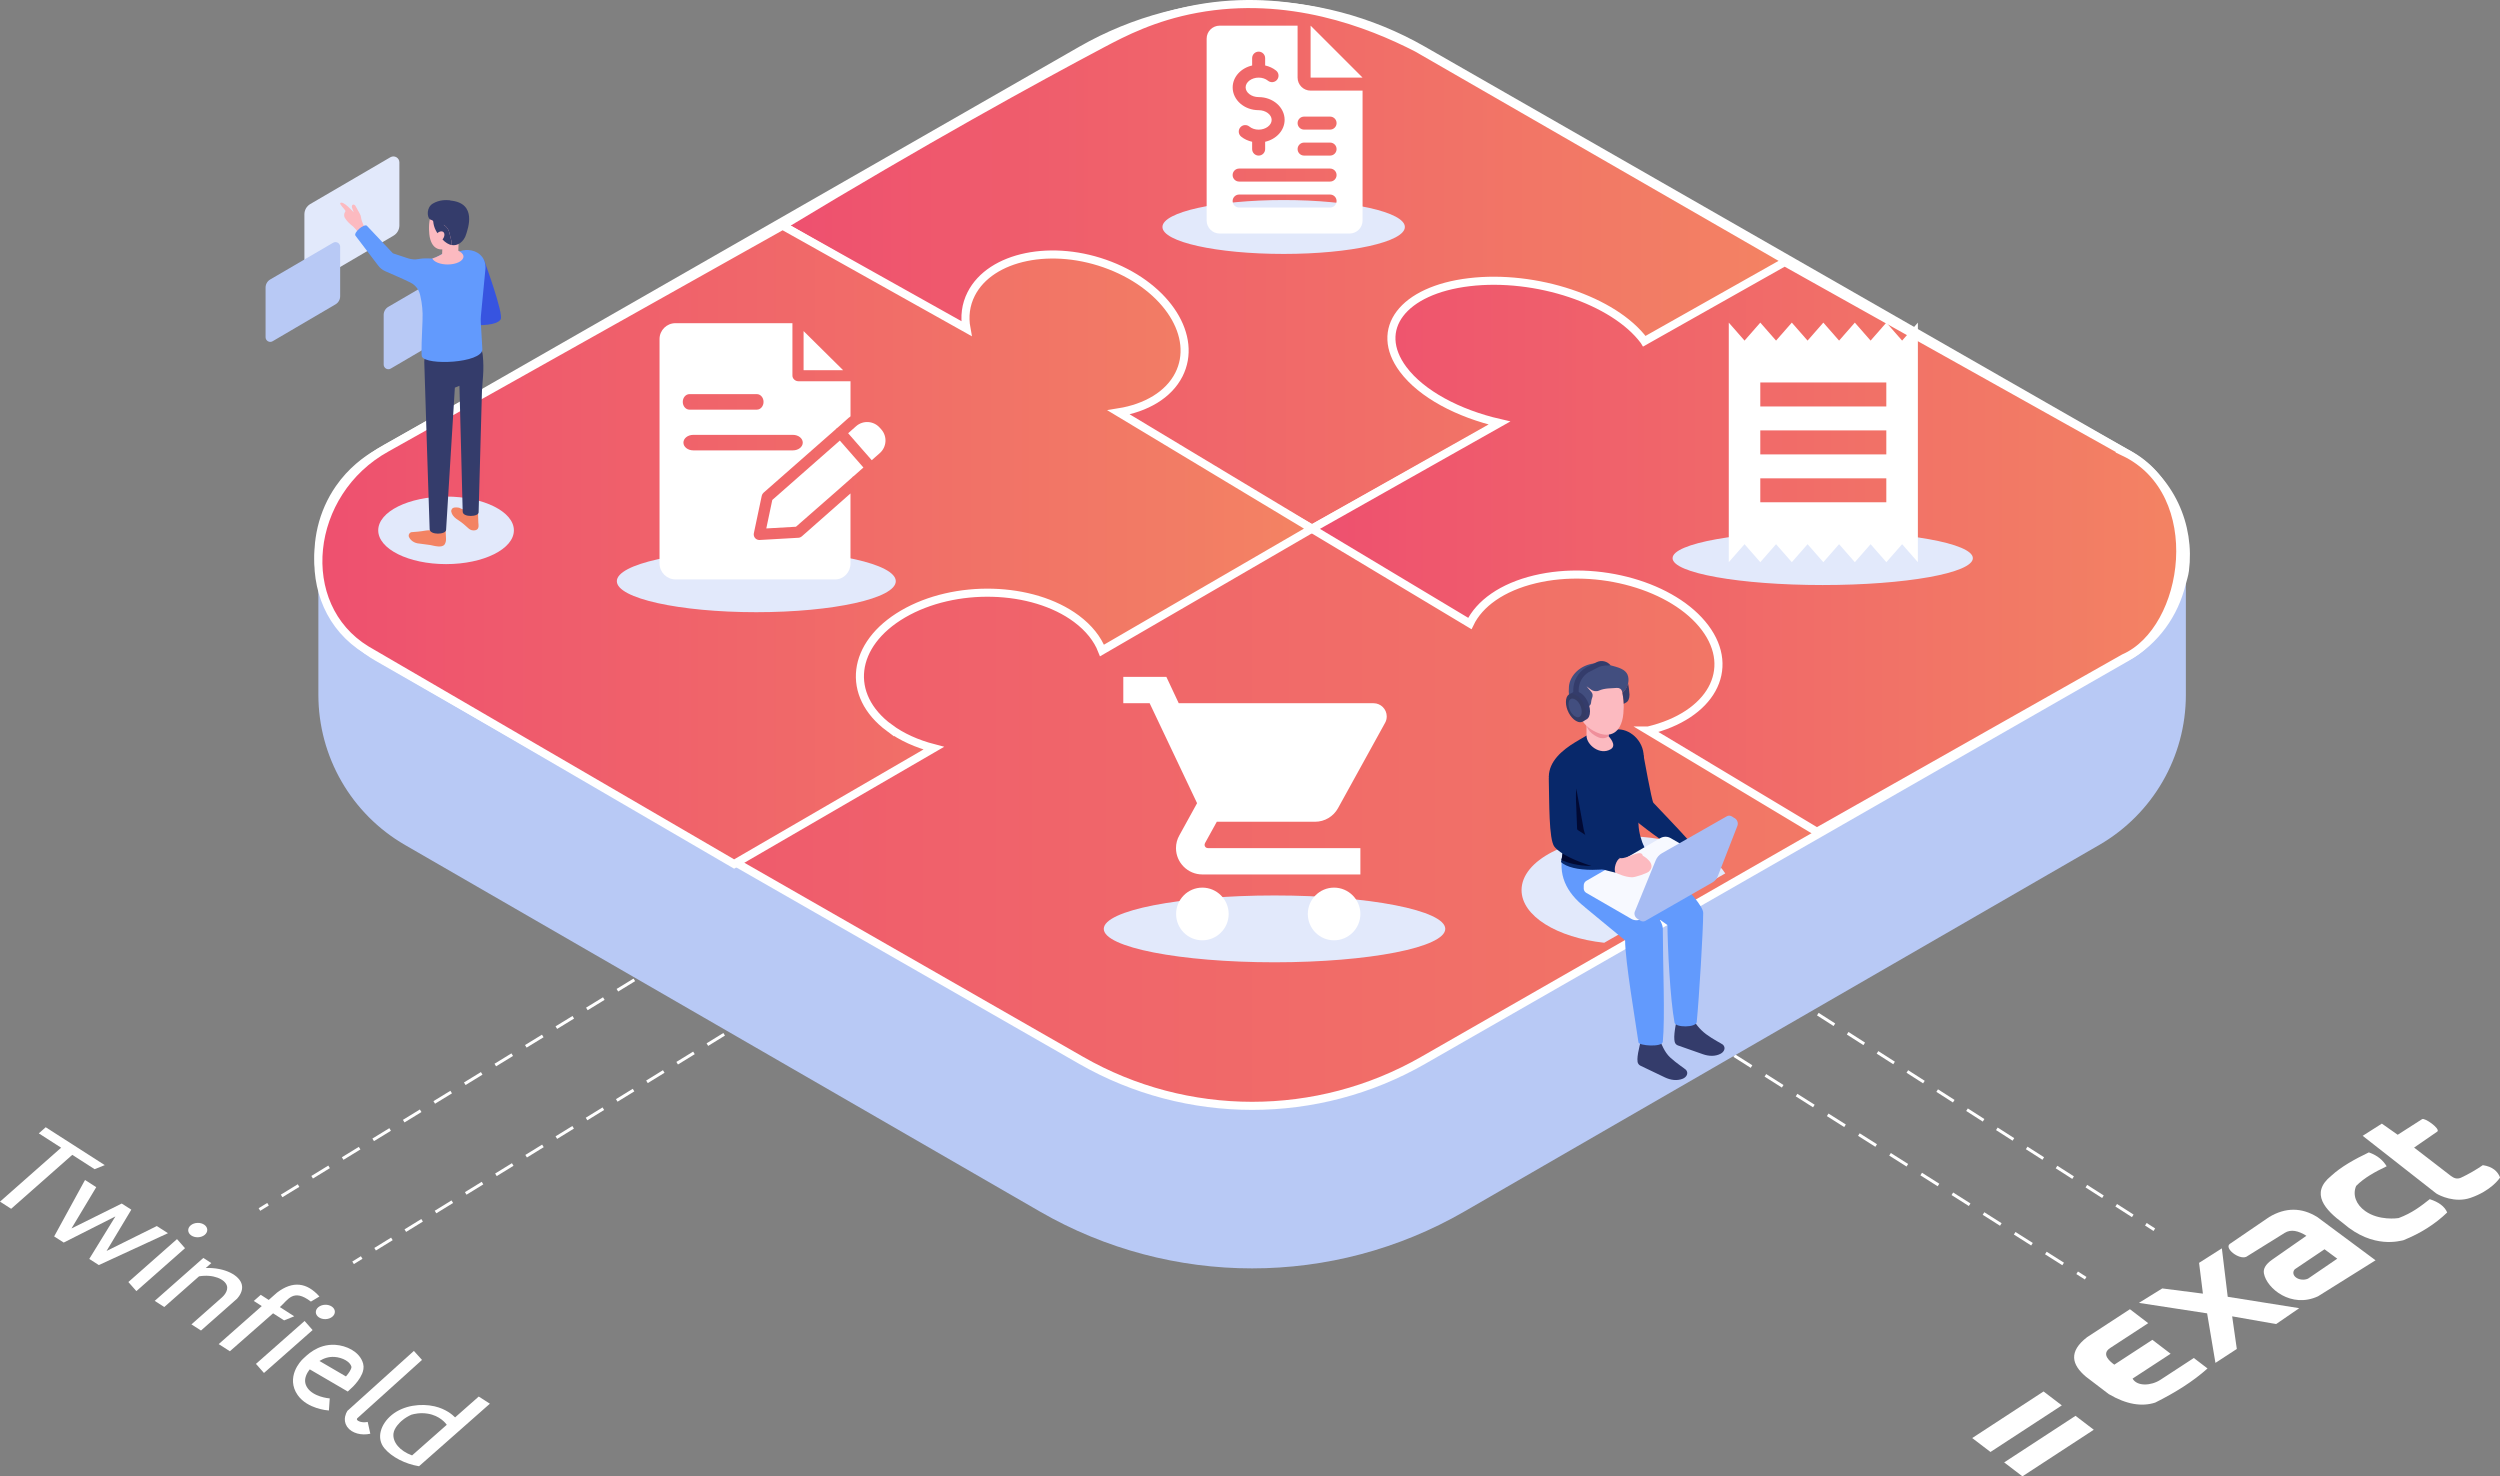 <?xml version="1.0" encoding="UTF-8"?><svg xmlns="http://www.w3.org/2000/svg" xmlns:xlink="http://www.w3.org/1999/xlink" viewBox="0 0 618.76 365.4"><rect x="0" y="0" width="618.76" height="365.4" fill="#808080" stroke="none"/><defs><style>.f{fill:#f7f9ff;}.g{fill:#fff;}.h{fill:url(#b);}.h,.i,.j,.k,.l,.m,.n,.o,.p,.q{stroke:#fff;stroke-miterlimit:10;}.h,.k,.p,.q{stroke-width:2px;}.r{fill:#ef8f9b;}.i,.j,.l,.m,.n,.o{fill:none;}.i,.j,.l,.m,.o{stroke-width:.75px;}.j{stroke-dasharray:0 0 4.88 3.9;}.s{isolation:isolate;}.k{fill:url(#e);}.t{fill:#a7bcf3;}.u{fill:#629afd;}.l{stroke-dasharray:0 0 5.07 4.06;}.m{stroke-dasharray:0 0 4.87 3.9;}.v{fill:#343b65;}.n{stroke-width:3px;}.w{fill:#f38363;}.o{stroke-dasharray:0 0 4.92 3.94;}.x{fill:#cc7f7f;}.p{fill:url(#d);}.y,.z{fill:#e2e9fb;}.y,.aa{mix-blend-mode:multiply;}.ab{fill:#08286a;}.ac{fill:#424e7f;}.ad{fill:#fcbac0;}.ae{fill:#3754e0;}.af{fill:#b8c9f5;}.q{fill:url(#c);}.ag{fill:#343c6b;}.ah{fill:#010933;}</style><linearGradient id="b" x1="78.81" y1="137.44" x2="541.02" y2="137.44" gradientUnits="userSpaceOnUse"><stop offset="0" stop-color="#ee506f"/><stop offset="1" stop-color="#f38363"/></linearGradient><linearGradient id="c" x1="193.71" y1="65.93" x2="442.71" y2="65.93" gradientUnits="userSpaceOnUse"><stop offset="0" stop-color="#ee506f"/><stop offset="1" stop-color="#f38363"/></linearGradient><linearGradient id="d" x1="78.8" y1="134.86" x2="324.71" y2="134.86" xlink:href="#b"/><linearGradient id="e" x1="324.71" y1="135.36" x2="539.65" y2="135.36" xlink:href="#b"/></defs><g class="s"><g id="a"><g><line class="i" x1="64.21" y1="299.36" x2="66.34" y2="298.05"/><line class="o" x1="69.7" y1="296" x2="196.39" y2="218.39"/><line class="i" x1="198.07" y1="217.36" x2="200.2" y2="216.05"/></g><g><line class="i" x1="377.4" y1="228.45" x2="379.52" y2="229.78"/><line class="l" x1="382.95" y1="231.95" x2="512.38" y2="313.94"/><line class="i" x1="514.1" y1="315.02" x2="516.21" y2="316.36"/></g><g><line class="i" x1="400.23" y1="219.17" x2="402.33" y2="220.52"/><line class="m" x1="405.61" y1="222.62" x2="529.47" y2="301.96"/><line class="i" x1="531.11" y1="303.01" x2="533.21" y2="304.36"/></g><g><line class="i" x1="87.39" y1="312.55" x2="89.52" y2="311.24"/><line class="j" x1="92.84" y1="309.19" x2="210.75" y2="236.58"/><line class="i" x1="212.41" y1="235.55" x2="214.54" y2="234.24"/></g><g><path class="af" d="M372.04,247.87c-38.45,22.2-85.82,22.2-124.27,0L78.8,141.42v30.56c0,15.33,8.18,29.5,21.45,37.16l157.13,90.72c32.5,18.76,72.54,18.76,105.04,0l157.13-90.72c13.28-7.67,21.46-21.83,21.46-37.16v-34.54l-168.98,110.43Z"/><path class="h" d="M526.32,112.18L352.2,12.43c-26.17-14.99-58.41-14.99-84.58,0-29.56,16.94-59.13,33.88-88.69,50.82l-85.43,48.94c-2.83,1.63-6.53,4.34-9.55,8.7-4.16,6-5.79,13.28-4.9,20.28,.15,1.18,.55,2.32,.84,3.48,1.82,7.19,6.24,13.83,13.61,18.06l174.12,99.75c26.17,14.99,58.41,14.99,84.58,0l174.13-99.76c7.37-4.22,11.79-10.86,13.61-18.05,.29-1.16,.69-2.29,.84-3.48,1.4-10.99-3.42-22.65-14.46-28.98Z"/></g><path class="q" d="M353.04,95.82c-10.79-7.7-9.18-17.17,3.6-21.15,12.78-3.97,31.88-.95,42.67,6.75,2.2,1.57,3.88,3.22,5.06,4.88,12.78-7.15,25.56-14.3,38.34-21.44-30.67-17.67-61.33-35.33-92-53-11.83-6.08-31.82-13.87-54.58-9.67-10.61,1.96-18.06,5.83-23.42,8.67-16.79,8.9-43.58,23.59-79,45,43.67,25,87.33,50,131,75,16.27-9.1,32.54-18.2,48.81-27.3-7.68-1.23-15.11-3.9-20.48-7.73Z"/><path class="p" d="M220.1,180.14c-10.9-8.1-9.37-20.72,3.42-28.18,12.79-7.46,31.99-6.93,42.89,1.17,3.13,2.33,5.23,5.03,6.34,7.87,17.32-10.05,34.64-20.1,51.95-30.15-15.95-9.6-31.89-19.19-47.84-28.79,6.78-1.09,12.36-4.31,14.91-9.32,4.79-9.4-2.84-21.51-17.03-27.03-14.19-5.52-29.57-2.38-34.36,7.03-1.38,2.71-1.72,5.65-1.18,8.59-15.17-8.49-30.34-16.99-45.5-25.48-32.67,18.33-65.33,36.67-98,55-20,11-23,39-5,50,30.33,17.67,60.67,35.33,91,53,16.47-9.56,32.93-19.11,49.4-28.67-4.11-1.07-7.9-2.74-11-5.05Z"/><path class="k" d="M525.71,111.86c-28-15.67-56-31.33-84-47-11.57,6.53-23.14,13.05-34.71,19.58-.03-.05-.06-.09-.1-.14-7.43-9.95-26.79-16.43-43.26-14.46-16.46,1.96-23.79,11.62-16.36,21.58,4.57,6.13,13.67,10.93,23.83,13.27-15.47,8.73-30.94,17.45-46.41,26.18,13.03,7.82,26.06,15.64,39.09,23.45,2.36-4.92,7.96-8.99,16.12-10.94,15.51-3.71,34.37,1.65,42.11,11.99,7.74,10.33,1.45,21.72-14.07,25.43-.01,0-.02,0-.04,0,13.93,8.36,27.85,16.71,41.78,25.07,25.33-14.33,50.67-28.67,76-43,16-7,21-41,0-51Z"/><path class="y" d="M221.71,143.85c0,4.24-15.45,7.67-34.52,7.67s-34.52-3.43-34.52-7.67,15.45-7.67,34.52-7.67,34.52,3.43,34.52,7.67Z"/><g><path class="y" d="M347.71,56.18c0,3.68-13.43,6.67-30,6.67s-30-2.98-30-6.67,13.43-6.67,30-6.67,30,2.98,30,6.67Z"/><polygon class="g" points="324.38 6.35 324.38 19.21 337.24 19.21 324.38 6.35"/><path class="g" d="M324.38,22.43c-1.77,0-3.22-1.44-3.22-3.22V6.35h-19.29c-1.77,0-3.22,1.44-3.22,3.22V54.58c0,1.77,1.44,3.22,3.22,3.22h32.15c1.77,0,3.22-1.44,3.22-3.22V22.43h-12.86Zm-14.47-6.23v-1.81c0-.89,.72-1.61,1.61-1.61s1.61,.72,1.61,1.61v1.81c1.01,.23,1.95,.65,2.72,1.28,.69,.56,.79,1.57,.23,2.26-.56,.69-1.58,.79-2.26,.23-.61-.49-1.42-.76-2.3-.76-1.74,0-3.22,1.1-3.22,2.41s1.47,2.41,3.22,2.41c3.55,0,6.43,2.52,6.43,5.63,0,2.61-2.06,4.8-4.82,5.43v1.81c0,.89-.72,1.61-1.61,1.61s-1.61-.72-1.61-1.61v-1.81c-1.01-.23-1.95-.65-2.72-1.28-.69-.56-.79-1.58-.23-2.26,.56-.69,1.57-.79,2.26-.23,.61,.5,1.42,.77,2.3,.77,1.74,0,3.22-1.1,3.22-2.41s-1.47-2.41-3.22-2.41c-3.55,0-6.43-2.52-6.43-5.63,0-2.61,2.06-4.8,4.82-5.43Zm19.29,35.17h-22.51c-.89,0-1.61-.72-1.61-1.61s.72-1.61,1.61-1.61h22.51c.89,0,1.61,.72,1.61,1.61s-.72,1.61-1.61,1.61Zm0-6.43h-22.51c-.89,0-1.61-.72-1.61-1.61s.72-1.61,1.61-1.61h22.51c.89,0,1.61,.72,1.61,1.61s-.72,1.61-1.61,1.61Zm0-6.43h-6.43c-.89,0-1.61-.72-1.61-1.61s.72-1.61,1.61-1.61h6.43c.89,0,1.61,.72,1.61,1.61s-.72,1.61-1.61,1.61Zm0-6.43h-6.43c-.89,0-1.61-.72-1.61-1.61s.72-1.61,1.61-1.61h6.43c.89,0,1.61,.72,1.61,1.61s-.72,1.61-1.61,1.61Z"/></g><g><path class="y" d="M488.29,138.15c0,3.67-16.64,6.65-37.16,6.65s-37.16-2.98-37.16-6.65,16.64-6.65,37.16-6.65,37.16,2.98,37.16,6.65Z"/><path class="g" d="M466.87,124.32h-31.19v-5.93h31.19v5.93Zm0-11.86h-31.19v-5.93h31.19v5.93Zm0-11.86h-31.19v-5.93h31.19v5.93Zm-38.99,38.54l3.9-4.45,3.9,4.45,3.9-4.45,3.9,4.45,3.9-4.45,3.9,4.45,3.9-4.45,3.9,4.45,3.9-4.45,3.9,4.45,3.9-4.45,3.9,4.45v-59.29l-3.9,4.45-3.9-4.45-3.9,4.45-3.9-4.45-3.9,4.45-3.9-4.45-3.9,4.45-3.9-4.45-3.9,4.45-3.9-4.45-3.9,4.45-3.9-4.45v59.29Z"/></g><g><path class="y" d="M357.71,229.9c0,4.57-18.92,8.27-42.26,8.27s-42.26-3.7-42.26-8.27,18.92-8.27,42.26-8.27,42.26,3.7,42.26,8.27Z"/><path class="g" d="M297.58,219.69c-3.59,0-6.49,2.93-6.49,6.52s2.9,6.52,6.49,6.52,6.52-2.93,6.52-6.52-2.93-6.52-6.52-6.52Zm-19.56-52.16v6.52h6.52l11.74,24.74-4.4,7.99c-.52,.91-.82,1.99-.82,3.13,0,3.59,2.93,6.52,6.52,6.52h39.12v-6.52h-37.75c-.46,0-.82-.36-.82-.82l.1-.39,2.93-5.31h24.29c2.45,0,4.6-1.34,5.71-3.36l11.67-21.16c.26-.46,.39-1.01,.39-1.56,0-1.79-1.47-3.26-3.26-3.26h-48.22l-3.06-6.52h-10.66Zm52.16,52.16c-3.59,0-6.49,2.93-6.49,6.52s2.9,6.52,6.49,6.52,6.52-2.93,6.52-6.52-2.93-6.52-6.52-6.52Z"/></g><g><path class="z" d="M96.64,38.91l-19.83,11.58c-.91,.53-1.47,1.5-1.47,2.55v15.66c0,1.14,1.23,1.84,2.21,1.27l19.83-11.63c.91-.53,1.47-1.5,1.47-2.55v-15.6c0-1.13-1.23-1.84-2.21-1.28Z"/><g class="aa"><path class="af" d="M82.45,60.08l-15.57,9.09c-.71,.41-1.15,1.18-1.15,2v12.29c0,.89,.97,1.45,1.74,1l15.57-9.13c.71-.41,1.15-1.18,1.15-2v-12.25c0-.89-.96-1.45-1.74-1Z"/></g><path class="af" d="M111.68,66.85l-15.57,9.09c-.71,.41-1.15,1.18-1.15,2v12.29c0,.89,.97,1.45,1.74,1l15.57-9.13c.71-.41,1.15-1.18,1.15-2v-12.25c0-.89-.96-1.45-1.74-1Z"/><g><path class="y" d="M127.19,131.26c0,4.62-7.52,8.36-16.79,8.36s-16.79-3.74-16.79-8.36,7.52-8.36,16.79-8.36,16.79,3.74,16.79,8.36Z"/><g><path class="ad" d="M85.36,52.54c.08-.15,.16-.29,.16-.29-.17-.48-1.52-1.7-1.31-1.97,.63-.8,3.34,2.28,3.34,2.28,0,0-.29-.83-.41-1.1-.13-.3-.03-.64,.14-.76,.33-.23,.7,.17,.77,.4l1,1.79c.14,.24,.23,.51,.28,.78l.1,.54c.11,.59,.63,1.68,.77,2.09l-.64,2.44c-.14-.35-1.81-2.4-2.11-2.63-.43-.34-.88-.69-1.25-1.1,0,0-.91-.96-.98-1.44-.08-.34-.04-.71,.14-1.02Z"/><g><path class="w" d="M111.67,126.45s0,1.02,1.25,1.94c.18,.13,.42,.29,.67,.46,.71,.45,1.67,1.27,2.28,1.85,.34,.32,.72,.55,1.23,.57,.76,.04,1.44-.21,1.34-1.36,0-.08-.02-.22-.03-.35,0-.06-.02-.12-.02-.19-.02-.08-.06-2.22-.07-2.26-.09,.39-.63-1.12-.96-1.13-.5-.02-.43,1.17-.77,.86-.61-.58-1.26-.31-2.93-1.17l-.32-.05c-1.3-.15-1.5,.28-1.63,.67-.02,.06-.03,.12-.04,.18Z"/><path class="w" d="M101.89,131.71s1.18-.11,1.57-.13c.93-.03,2.95-.61,3.58-.18,.72,.5,2.32,.91,2.34-.43l.91,.29c.02,.28,.1,1.95,.1,2.05,.03,.49-.07,.99-.33,1.41-.61,.95-2.49,.4-3.56,.18l-3.21-.43c-1.17-.24-1.93-1.06-2.14-1.77-.05-.48,.27-.92,.75-1.01Z"/><path class="ag" d="M118.93,85.59l.38,1.39c.09,.34,.16,.7,.19,1.05,.16,1.67,.18,3.35,.06,5.02l-.27,3.66-.83,30.05c.08,1.21-3.95,1.33-3.94-.12l-.81-31.15-1.13,.45-2.17,35.18c0,1.24-4.03,1.36-4.07-.14,0,0-1.19-35.75-1.33-41.36-.1-3.95,7.08-2.89,7.08-3.06l-3.73-2.91,10.56,1.95Z"/><path class="ae" d="M108.89,79.59s13.17,2.35,15.02-.54c.83-1.29-4.05-14.54-4.05-14.54l-1.17-1.44-3.3,.94c-.44,.12-1.08-.54-1.08-.54,.54,1.77,3.38,10.4,4.05,12.42,.11,.31-9.63,.98-9.63,.98,.74,.2,.85,2.41,.15,2.72Z"/><path class="u" d="M119,79.78l.39,6.71c-.18,3.4-13.88,4.03-14.97,1.76-.21-.44,0-5.66,.16-9.09,.09-1.99-.09-3.99-.55-5.94-.02-.09-.05-.19-.07-.29-.3-1.28-1.14-2.36-2.31-2.96-1.69-.87-5.21-2.35-6.33-2.86-.69-.31-1.3-.8-1.75-1.42l-5.57-7.33c-.62-.74,2.08-3.05,2.8-2.49l6.45,6.83,3.75,1.24c.83,.27,1.71,.35,2.56,.18,1.65-.32,3.32-.09,3.43-.13,.57-.17,1.12-.41,1.65-.69,.44-.24,.76-.42,.76-.42l.07-.03,2.29-1.22,.18-.09c.09-.05,.47,.12,.85,.3,.39,.19,.79,.38,.92,.38,.53-.2,1.05-.31,1.56-.34,.2-.02,.41,0,.61,0,2.19,.11,4.38,1.59,4.28,4.53l-1.13,11.72c-.05,.56-.06,1.12-.03,1.68Z"/><path class="ad" d="M114.71,63.5c0,1.08-1.76,1.96-3.92,1.96-1.83,0-3.37-.63-3.79-1.47,.57-.17,1.12-.41,1.65-.69,.44-.24,.76-.42,.76-.42l.07-.03,2.29-1.22c.37,.05,.72,.12,1.03,.21,.34,.1,.66,.23,.92,.38,.62,.34,1,.8,1,1.3Z"/><path class="ad" d="M106.36,58.67c.66,3.25,2.82,3.55,4.84,2.58,2.26-1.09,3.65-3.75,3.78-5.69,.2-2.96-1.66-4.89-4.11-5.06-5.59-.39-4.74,7.05-4.51,8.17Z"/><path class="ad" d="M113.61,57.14l-.23,6.45c-.01,.3-.3,.58-.82,.75-.89,.29-2.13,.17-2.78-.28-.26-.18-.38-.4-.37-.61l.22-6.46,3.98,.14Z"/><path class="ag" d="M111.04,54.62c-.71,.93-1.77,1.41-2.77,1.37-.32-.01-.64-.81-1.05-1.28-.27-.31-.68-.29-.84-.44-.73-.64-.84-2.98,.79-3.91,1.59-.91,3.2-.93,4.3-.72,.16,.03-.88,.53-.74,.63,1.27,.97,1.41,2.91,.32,4.34Z"/><g><path class="ag" d="M111.69,59.48l-.48-1.92c-.13-.51-.38-.98-.73-1.36-.36-.39-.82-.69-1.33-.85l-1.93-.62c.12,1.62,.81,2.97,2.31,4.55,.72,.76,1.5,1.23,2.25,1.39v-.31c.02-.29,0-.58-.08-.86Z"/><path class="ag" d="M111.46,49.65c-2.34-.21-4.27,1.72-4.27,4.56,0,.17,.01,.34,.02,.51l1.93,.62c.51,.17,.97,.46,1.33,.85,.36,.39,.61,.85,.73,1.36l.48,1.92c.07,.28,.1,.57,.09,.86v.31c1.43,.32,3.08-.75,3.64-2.76,.29-1.06,2.86-7.63-3.96-8.25Z"/></g><path class="ad" d="M107.96,57.99c-.54,.67-.62,1.49-.19,1.84s1.22,.09,1.76-.57c.54-.67,.62-1.49,.19-1.84-.43-.35-1.22-.09-1.76,.57Z"/></g></g></g></g><g><path class="g" d="M198.89,81.94v9.68h9.78l-9.78-9.68Z"/><path class="g" d="M198.45,132.76c-.23,.2-.52,.32-.83,.34l-9.61,.55s-.05,0-.08,0c-.42,0-.81-.19-1.07-.51-.26-.32-.36-.75-.28-1.15l1.96-9.29c.06-.29,.22-.55,.44-.75l17.84-15.68c.12-.18,.29-.32,.48-.42l2.74-2.44c.16-.14,.47-.28,.47-.41v-8.64h-12.91c-.76,0-1.47-.63-1.47-1.39v-12.98h-28.95c-2.16,0-3.92,1.73-3.94,3.89v55.6c.02,2.16,1.78,3.91,3.94,3.93h39.51c2.14,0,3.81-1.78,3.81-3.93v-17.35c-4.02,3.54-8.03,7.09-12.05,10.63Zm-27.81-35.21h16.69c.91,0,1.65,.86,1.65,1.92s-.74,1.92-1.65,1.92h-16.69c-.91,0-1.65-.86-1.65-1.92s.74-1.92,1.65-1.92Zm.95,10.08h24.66c1.35,0,2.44,.86,2.44,1.92s-1.09,1.92-2.44,1.92h-24.66c-1.35,0-2.44-.86-2.44-1.92s1.09-1.92,2.44-1.92Z"/><path class="g" d="M191.15,123.72l-1.49,7.07,7.34-.42,9.86-8.63,3.99-3.52c.12-.17,.28-.31,.47-.41l2.38-2.1-5.84-6.67-16.69,14.68Z"/><path class="g" d="M217.75,105.87c-1.51-1.72-4.13-1.9-5.85-.39h0s-1.98,1.75-1.98,1.75l5.84,6.67,2-1.76c1.71-1.51,1.88-4.12,.38-5.84l-.38-.43Z"/></g><g><path class="y" d="M427.01,216.17l-29.96,17.17c-11.68-1.28-20.46-6.62-20.46-13.04,0-7.35,11.57-13.32,25.85-13.32,11.49,0,21.2,3.85,24.57,9.19Z"/><g><path class="ag" d="M405.26,262.27c.01-1.91,1.13-5.6,1.13-5.6,.61,.6,4.03,0,4.03,0,.9,1.82,1.46,3.66,2.95,5.05,1.51,1.41,3.74,2.85,3.93,3.08,.7,.87,.09,1.81-.79,2.18-.72,.3-1.49,.38-2.25,.31-.76-.07-1.52-.31-2.21-.64l-6.04-2.89c-.39-.19-.66-.56-.71-.99-.02-.17-.02-.34-.02-.51Z"/><path class="ag" d="M414.41,257.36c-.19-1.87,.73-5.51,.73-5.51,.66,.52,3.38-.23,3.38-.23,1.07,1.69,2.15,3.15,3.75,4.35,1.62,1.22,3.95,2.39,4.17,2.6,.78,.78,.28,1.76-.54,2.21-.67,.37-1.41,.53-2.17,.54-.75,.01-1.52-.14-2.23-.39l-6.21-2.18c-.4-.14-.71-.48-.8-.9-.04-.16-.06-.33-.08-.5Z"/><path class="r" d="M409.45,206.49c2.35,1.77,4.69,3.41,5.96,4.37,.21,.15,1.48,.76,2.84,1.36,.27-.33,.6-.6,.98-.82l5.02-2.86c-.39-.15-.81-.22-1.23-.2-1.56,.09-3.86,.11-4.93-.36-.19-.09-.38-.16-.68-.37-1.26-.82-2.54-2.15-3.76-3.55l-4.21,2.42Z"/><path class="ab" d="M402.68,182.68l4.1,4.28s2.04,11.29,2.43,11.72c1.19,1.29,6.37,6.64,8.59,9.17l-3.59,2.12c-3.38-2.2-10.4-7.28-11.6-9.03-1.02-1.49-2.35-16.62-2.35-16.62,.09-.53,1.89-1.75,2.42-1.65Z"/><path class="u" d="M412.7,228.97c.04,5.27,.65,18.28,1.76,24.15,.23,1.24,5.35,1.26,5.49-.18,.59-5.93,1.6-22.81,1.6-27,0-3.21-14.48-16.16-14.48-16.16,0-.25-1.59-2.85-3.79-2.82-2.11,.04-4.86,.18-7.49,.33l2.03,11.03,14.88,10.64Z"/><path class="u" d="M392.27,224.55l9.95,8.21c.04,5.27,2.5,19.6,3.31,25.25,.12,.8,5.86,1.27,6.02-.17,.59-5.92,0-19.46,0-28,0-3.87-11.78-14.28-11.27-18.09,.06-.46,.04-.84-.16-1-.22-.17-2.79,1.08-3.05,.91-1-.68-1.9,.06-2.95,.07-1.83,.04-4.73-1.86-7.03-1.73l-.1,.63c-1.59,5.69,.64,10.28,5.3,13.91Z"/><path class="ab" d="M407.76,211.26c-1.18,.95-5.63,3.3-9.41,3.76-1.5,.19-2.92,.27-4.23,.27-3.58,0-6.37-.66-7.77-1.92,.04-.16,.07-.32,.11-.48,.17-.77,.3-1.53,.35-2.33,.04-.51,.04-1.02,.02-1.53l-.07-1.76,.31-8.02-3.73-6.96c0-3.84,3.29-6.61,6.52-8.58,.25-.15,.51-.3,.77-.45,.07-.05,.15-.09,.22-.14l2.67-1.55,2.27-1.31c.25-.11,2.1,.89,2.34,.8,.64-.27,1.3-.45,1.97-.51,3.04-.31,6.73,2.59,6.73,6.78l-1.23,14.9c-.58,4.59,2.15,9,2.15,9Z"/><path class="ad" d="M392.67,182.09v-7.53s5.47,0,5.47,0v7.68s2.2,2.2,.51,3.2c-2.66,1.58-5.98-1.07-5.98-3.36Z"/><path class="x" d="M394.2,172.04c1.39,1.66,1.69,3.69,.67,4.55-1.02,.85-2.71,.34-4.36-1.45-1.48-1.61-1.69-3.62-1.69-3.62,0,0,3.99-1.13,5.38,.53Z"/><path class="ah" d="M393.87,214.33c-3.47,0-5.97-.84-7.41-1.44,.17-.77,.3-1.53,.35-2.33l2.34-2.69,.99-12.7,1.84,10.15,1.61,5.87s.28,3.01,.28,3.13Z"/><g><path class="r" d="M398.14,175.61v6.3c0,.65-1.33,1.07-2.43,.63-1.67-.68-3.05-1.99-3.05-3.4v-3.53s5.47,0,5.47,0Z"/><path class="ad" d="M401.66,177.59c-.85,4.47-3.81,4.93-6.61,3.62-1.89-.88-3.51-2.25-3.94-4.21-.28-1.27-1.26-2.48-1.34-3.54-.33-4.06,2.2-6.74,5.56-7.02,7.67-.62,6.62,9.6,6.33,11.15Z"/></g><path class="ac" d="M402.96,167.43c-.07-.32-.19-.6-.36-.84-.82-1.23-2.76-1.59-4.93-2.16-1.09-.28-2.12-.33-3.08-.23-3.47,.39-6.03,2.97-6.27,5.69-.16,1.86,.09,3.2,.5,4.16,.41,.98,.98,1.57,1.46,1.92-.09-.29-.1-.84,.09-1.9,.07-.4,.75-.3,1.18,.25,.17,.22,.53,.39,.92,.51,.63,.2,1.27-.24,1.32-.89,.03-.37,.1-.7,.19-.99,.03-.11,.06-.21,.1-.3,.2-.48,.12-1.02-.23-1.41l-1.18-1.38,1.13,.83c.56,.4,1.31,.52,1.96,.23,1.37-.63,3.16-.55,4.42-.66,.59-.05,1.17,.29,1.3,.88l.08,.33s1.92-1.5,1.41-4.04Z"/><path class="ad" d="M392.47,174.47c.69,.98,.74,2.14,.1,2.59s-1.71,.02-2.41-.96c-.69-.98-.74-2.14-.11-2.59,.64-.45,1.71-.02,2.41,.96Z"/><g><path class="f" d="M391.99,219.18c-.02-.45,.19-.91,.64-1.17l18.3-10.57c.8-.46,1.78-.46,2.57,0l11.13,6.43c.46,.27,.67,.74,.64,1.2v.72c-.01,.41-.23,.82-.64,1.06l-18.31,10.57c-.8,.46-1.78,.46-2.57,0l-11.13-6.43c-.4-.23-.61-.61-.64-1.01,0-.15,0-.8,0-.8Z"/><path class="t" d="M404.66,225.54l5.13-12.59c.31-.76,.86-1.39,1.57-1.79l16.07-9.15c.38-.21,.84-.16,1.24,.07,.08,.05,.51,.33,.51,.33,.76,.35,1.13,1.24,.82,2.02l-4.85,12.46c-.25,.64-.71,1.17-1.3,1.51l-16.62,9.52c-.37,.21-.81,.19-1.21-.04,.03,.02-.78-.49-.78-.49-.62-.4-.87-1.18-.59-1.86Z"/></g><g><path class="ad" d="M400.08,216.07c-3.2-1.27-12.11-4.26-14.76-6.47-1.22-1.02-1.14-16.45-1.14-16.45-.05-.47,.3-.88,.77-.91l3.53-.24c.47-.03,.87,.32,.89,.79,.09,1.91,.19,10.66,.25,12.86,.01,.51,.35,.95,.83,1.1,2.25,.7,6.07,4.2,9.79,5.4,.34,.11,.58,.21,.78,.24,1.83,.27,5.19-2.41,5.58-.6,0,0,3.65,1.95,1.47,3.96-.37,.34-3.26,1.4-4.14,1.38-1.8-.05-3.43-.87-3.85-1.04Z"/><path class="ab" d="M401.01,212.38c-.97,.3-1.72,2.78-1.16,3.61,0,0-12.15-2.71-15.11-6.4-1.44-1.8-1.26-11.19-1.41-16.9-.05-1.87,1.5-3.4,3.37-3.32,1.67,.07,3.01,1.4,3.1,3.06,.19,3.75,.5,11.21,.54,12.69,0,.19,.14,.32,.31,.42,.74,.4,10.35,6.84,10.35,6.84Z"/></g><g><path class="ag" d="M393.53,176.06c0-1.78-1.02-3.78-2.45-4.6-.63-.36-1.18-.41-1.6-.21l-1,.55,.3,.22c-.13,.32-.21,.71-.21,1.18,0,1.78,1.05,3.84,2.51,4.68,.25,.14,.48,.22,.7,.27l-.13,.49,1-.58c.54-.28,.88-.97,.88-1.98Z"/><path class="v" d="M387.57,173.76c0-1.78,1.05-2.58,2.51-1.73,1.43,.82,2.45,2.82,2.45,4.6,0,1.78-1.02,2.64-2.45,1.81-1.46-.84-2.51-2.9-2.51-4.68Z"/><path class="ac" d="M388.22,174.26c0-1.17,.69-1.69,1.65-1.14,.94,.54,1.61,1.85,1.61,3.02,0,1.17-.67,1.73-1.61,1.19-.96-.55-1.65-1.9-1.65-3.07Z"/><path class="ag" d="M403.31,171.93c0,1-.33,1.7-.88,1.97l-.55,.3c0-.93-.33-2.72-.33-2.72,0,0,.97-.76,1.4-2.34,.13,.46,.36,2.34,.36,2.8Z"/><path class="ag" d="M398.66,164.71s-2.15-.11-3.08,.45l-2.44,1.25c-1.47,.9-2.41,2.58-2.41,4.37l.03,.94-1.37-.08v-.85c0-2.25,1.18-4.37,3.11-5.55l2.64-1.33c1.21-.61,2.69-.27,3.52,.81Z"/></g></g></g><g><polygon class="g" points="510.31 347.84 492.65 359.37 488.13 355.92 505.79 344.39 510.31 347.84"/><polygon class="g" points="518.22 353.87 500.56 365.4 496.04 361.95 513.7 350.42 518.22 353.87"/><path class="g" d="M527.17,324.04c1.51,1.15,3.01,2.3,4.52,3.45-3.14,2.05-6.28,4.1-9.42,6.15-2.35,1.54,.06,3.41,1.03,4.12,3.14-2.05,6.28-4.1,9.42-6.15,1.51,1.15,3.01,2.3,4.52,3.45-3.14,2.05-6.28,4.1-9.42,6.15,1.11,1.97,4.57,1.82,6.92,.28,2.75-1.79,5.49-3.59,8.24-5.38,1.13,.86,3.39,2.59,3.39,2.59-3.62,3.25-8.04,6-12.95,8.45-3.31,1.06-7.1,.48-11.49-2.1-1.88-1.44-3.77-2.87-5.65-4.31-3.54-2.99-4.35-6.2,.28-9.78,3.53-2.31,7.06-4.61,10.6-6.92Z"/><path class="g" d="M529.39,322.47c1.93-1.19,3.85-2.39,5.78-3.58,3.35,.43,6.71,.86,10.06,1.29-.32-2.54-.64-5.08-.95-7.62,1.88-1.2,3.76-2.39,5.64-3.59,.48,4,.97,7.99,1.45,11.99,5.9,.94,11.8,1.88,17.7,2.82-1.91,1.31-3.81,2.62-5.72,3.93-3.63-.64-7.25-1.27-10.88-1.91,.38,2.69,.77,5.38,1.15,8.07-1.76,1.15-3.53,2.3-5.29,3.45-.69-4.09-1.38-8.17-2.06-12.26-5.63-.86-11.25-1.73-16.88-2.59Z"/><path class="g" d="M573.53,301.22c-3.89-2.41-7.86-2.41-11.9,0-3.25,2.22-6.49,4.43-9.74,6.65-1.45,1.07,2.25,3.97,4.06,3.2,3.17-1.97,6.34-3.95,9.51-5.92,1.54-.96,3.36-.56,5.38,.71-2.8,1.96-5.6,3.91-8.41,5.87-1.81,1.26-2.29,2.38-2.1,3.45,.68,3.72,6.79,8.72,13.39,5.66,4.75-2.97,9.49-5.94,14.24-8.91-4.81-3.57-9.62-7.14-14.43-10.71Zm-2.31,15.26c-.91,.4-2.12,.29-2.9-.26-.79-.56-.94-1.42-.35-2.07,2.45-1.65,4.91-3.3,7.36-4.95,1.05,.78,2.1,1.55,3.15,2.33-2.42,1.65-4.84,3.3-7.25,4.95Z"/><path class="g" d="M586.3,285.22c2.21,.77,3.53,2,4.41,3.44-2.86,1.36-5.57,2.84-7.56,4.87-.92,2.18-.05,4.58,2.26,6.22,3.42,2.43,8.01,1.77,8.25,1.73,3.44-1.29,5.56-2.99,7.71-4.68,2.18,.7,3.68,1.77,4.32,3.29-2.93,2.83-6.54,5.15-10.89,6.89-.56,.04-7.33,2.34-14.87-4.23-4.38-3.23-8.32-7.4-2.93-11.74,2.48-2.28,5.78-4.1,9.3-5.79Z"/><path class="g" d="M584.76,281.13c1.59-1.01,3.17-2.02,4.76-3.03,1.31,.92,2.61,1.84,3.92,2.76,2.01-1.29,4.02-2.58,6.03-3.86,.6-.46,4.53,2.33,3.8,3.05-1.92,1.33-3.85,2.66-5.77,3.98,3.05,2.35,6.09,4.7,9.14,7.04,.68,.49,1.41,.85,2.43,.43,1.94-.9,3.74-1.96,5.44-3.12,2.42,.36,3.64,1.51,4.27,3.03-.11,.26-2.24,3.32-7.31,5.06-3.86,1.33-7.67-.56-8.48-1.08-6.07-4.76-12.14-9.51-18.22-14.27Z"/></g><g><path class="g" d="M11.32,278.99l-1.72,1.52,5.53,3.55c-5.04,4.45-10.09,8.9-15.13,13.35l2.76,1.77c5.04-4.45,10.09-8.9,15.13-13.35l5.53,3.55c.84-.34,1.67-.67,2.51-1.01-4.87-3.12-9.74-6.25-14.61-9.37Z"/><path class="g" d="M21.06,292.06c.92,.59,1.84,1.18,2.76,1.77-2.04,3.41-4.08,6.81-6.13,10.22,4.15-2.06,8.29-4.11,12.44-6.17l2.37,1.52c-2.04,3.41-4.08,6.81-6.13,10.22,4.15-2.06,8.29-4.11,12.44-6.17l2.76,1.77c-5.7,2.63-11.41,5.26-17.11,7.89l-2.37-1.52c2.16-3.51,4.31-7.02,6.47-10.52-4.26,2.16-8.52,4.31-12.79,6.47l-2.37-1.52c2.55-4.66,5.09-9.31,7.64-13.97Z"/><line class="n" x1="44.8" y1="307.81" x2="32.76" y2="318.43"/><ellipse class="g" cx="48.95" cy="304.45" rx="2.36" ry="1.78" transform="translate(-11.29 2.03) rotate(-2.13)"/><path class="g" d="M50.32,311.35c-4.01,3.54-8.02,7.08-12.03,10.62l2.37,1.52c2.87-2.53,5.73-5.06,8.6-7.59,3.49-.59,6.41,.69,6.9,2.33,.41,1.37-.97,2.66-1.22,2.88-2.52,2.23-5.04,4.45-7.56,6.68l2.37,1.52,8.94-7.89c.54-.61,1.52-1.94,1.17-3.44-.55-2.35-4.19-4.29-8.93-4.15l1.38-1.21-1.97-1.27Z"/><path class="g" d="M76.95,322.15c.7-.42,1.41-.84,2.11-1.26-3.12-3.5-6.6-3.93-10.49-.97l-2.06,1.82-1.97-1.27-1.72,1.52c.66,.42,1.32,.84,1.97,1.27-3.55,3.14-7.11,6.28-10.66,9.41,.92,.59,1.85,1.18,2.77,1.77,3.56-3.13,7.13-6.26,10.69-9.39l2.73,1.75c.83-.34,1.67-.67,2.5-1.01l-3.55-2.28c2.06-1.82,3.29-4.71,7.68-1.36Z"/><line class="n" x1="76.38" y1="328.07" x2="64.34" y2="338.69"/><ellipse class="g" cx="80.53" cy="324.71" rx="2.36" ry="1.78" transform="translate(-12.02 3.22) rotate(-2.13)"/><path class="n" d="M81.51,347.61c-.44-.03-4.66-.42-6.61-3.19-2.3-3.28,.52-6.48,1.21-7.09s3.07-3.23,6.79-2.98c2.33,.16,4.95,1.4,5.53,3.55,.5,1.88-2.55,4.66-2.55,4.66-3.01-1.76-6.02-3.51-9.03-5.27"/><path class="n" d="M103.44,335.47c-5.42,4.89-10.85,9.78-16.27,14.67-.09,.16-.67,1.18-.03,2.13,.68,1,2.42,1.51,4.19,1.12"/><path class="g" d="M118.49,345.65c-1.95,1.72-3.9,3.44-5.85,5.16-.65-.65-2.28-2.09-5.08-2.74-3.33-.77-7.66-.27-10.58,2.12-2.79,2.28-3.9,5.77-1.85,8.25,1.84,2.21,5.17,3.9,8.58,4.46,5.85-5.16,11.69-10.32,17.54-15.48l-2.76-1.77Zm-16.5,14.57c-3.05-1.11-4.87-3.28-4.6-5.44,.19-1.45,1.61-2.74,1.96-3.06,.88-.79,1.82-1.28,2.46-1.57,.67-.2,2.19-.56,4.01-.27,3.09,.49,4.53,2.44,4.76,2.76-2.87,2.53-5.73,5.06-8.6,7.59Z"/></g></g></g></svg>